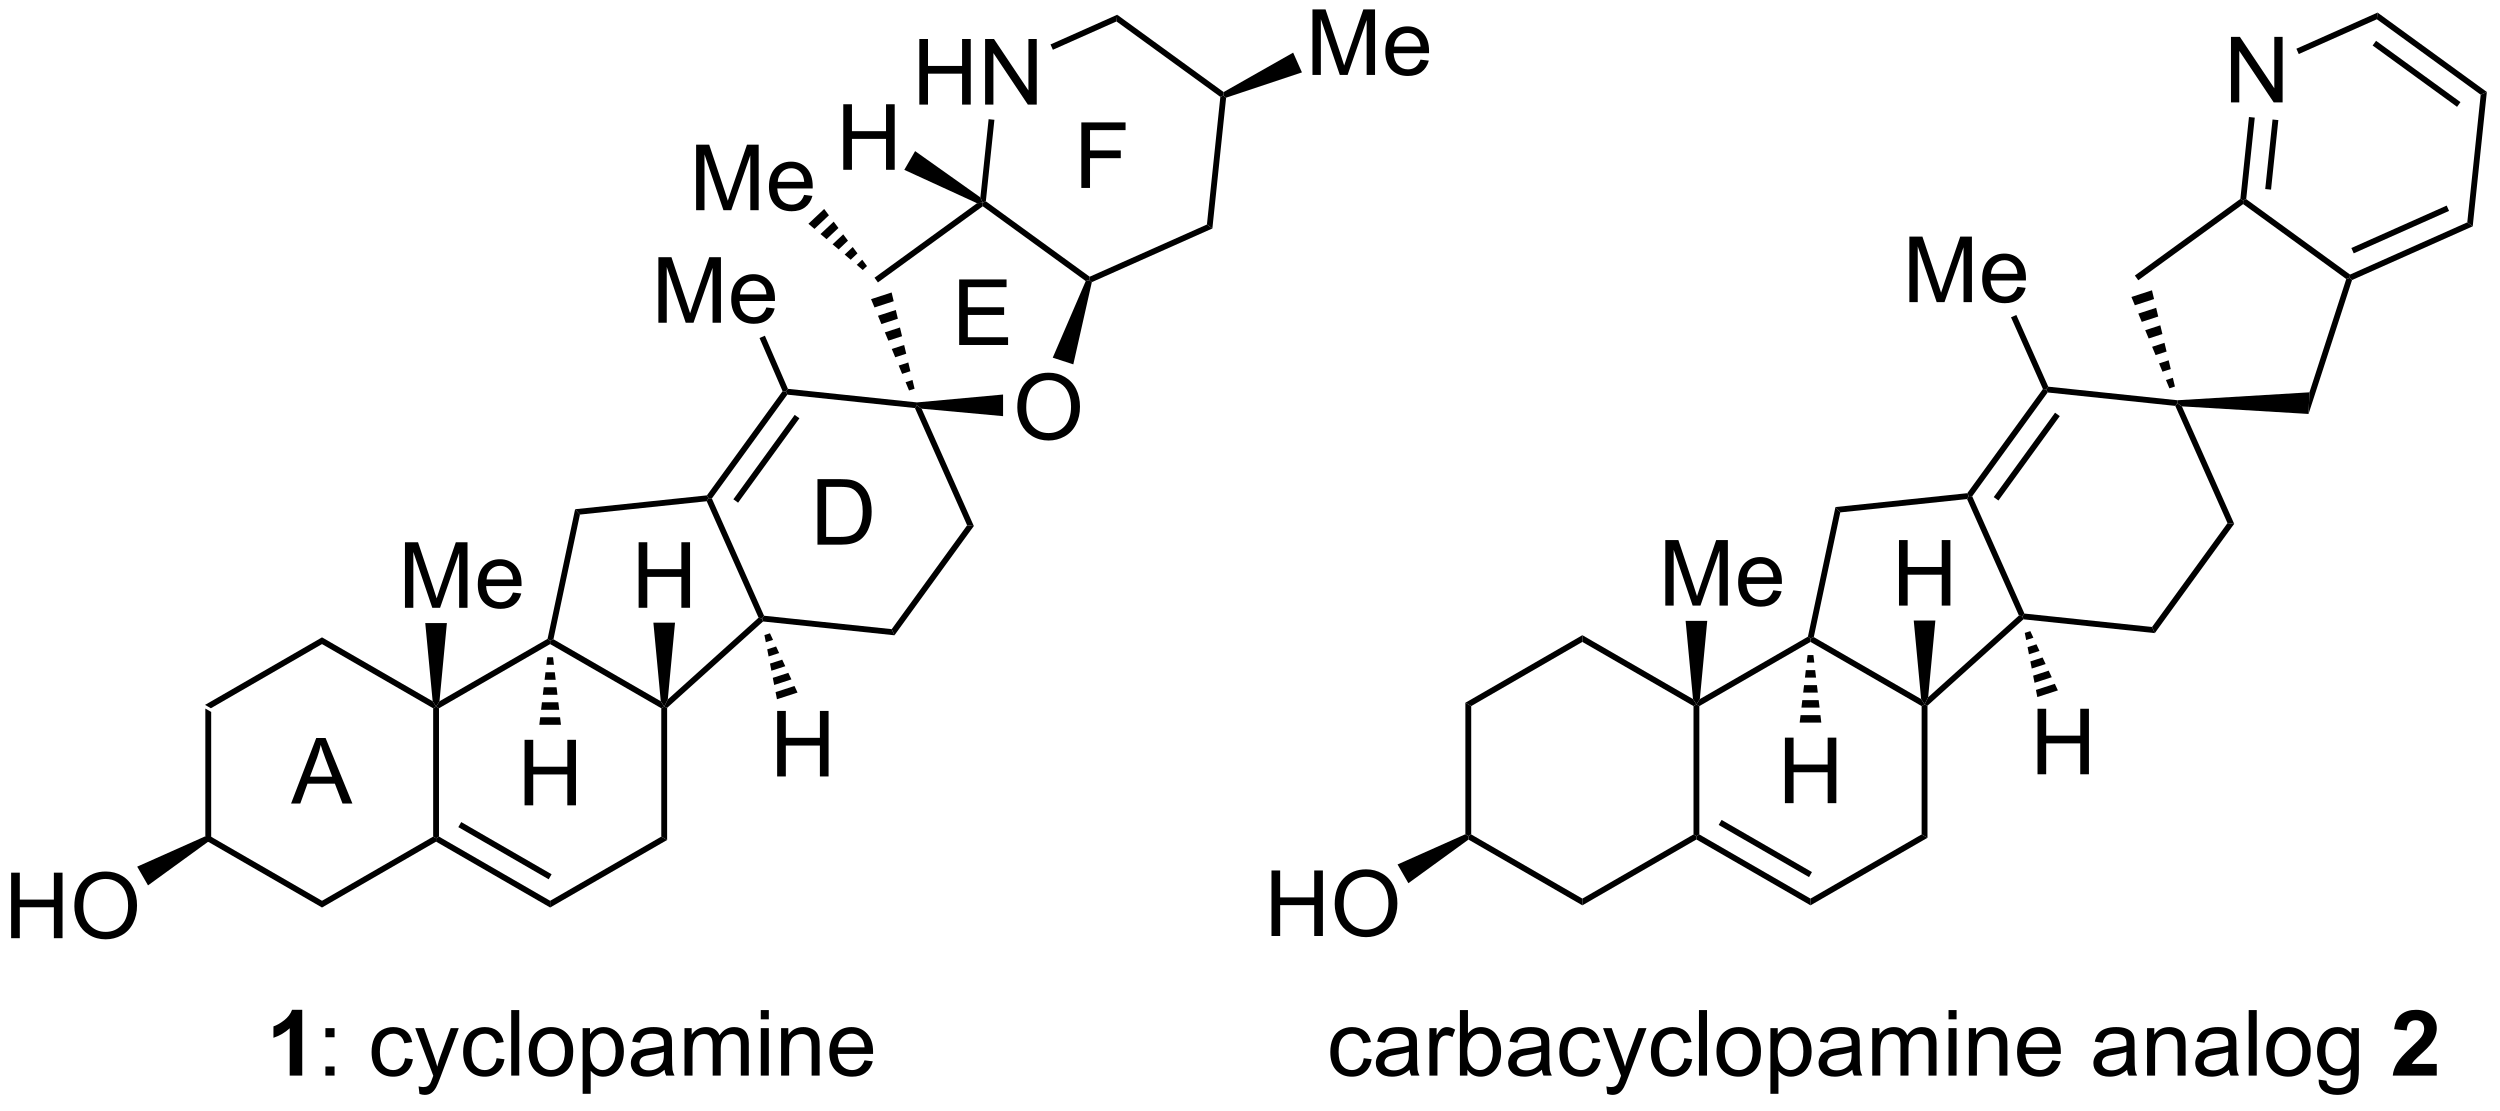 <?xml version="1.0" encoding="UTF-8"?>
<!DOCTYPE svg PUBLIC '-//W3C//DTD SVG 1.0//EN'
          'http://www.w3.org/TR/2001/REC-SVG-20010904/DTD/svg10.dtd'>
<svg stroke-dasharray="none" shape-rendering="auto" xmlns="http://www.w3.org/2000/svg" font-family="'Dialog'" text-rendering="auto" width="90" fill-opacity="1" color-interpolation="auto" color-rendering="auto" preserveAspectRatio="xMidYMid meet" font-size="12px" viewBox="0 0 90 40" fill="black" xmlns:xlink="http://www.w3.org/1999/xlink" stroke="black" image-rendering="auto" stroke-miterlimit="10" stroke-linecap="square" stroke-linejoin="miter" font-style="normal" stroke-width="1" height="40" stroke-dashoffset="0" font-weight="normal" stroke-opacity="1"
><!--Generated by the Batik Graphics2D SVG Generator--><defs id="genericDefs"
  /><g
  ><defs id="defs1"
    ><clipPath clipPathUnits="userSpaceOnUse" id="clipPath1"
      ><path d="M1.981 1.291 L226.493 1.291 L226.493 100.856 L1.981 100.856 L1.981 1.291 Z"
      /></clipPath
      ><clipPath clipPathUnits="userSpaceOnUse" id="clipPath2"
      ><path d="M0.435 186.68 L0.435 283.476 L218.704 283.476 L218.704 186.68 Z"
      /></clipPath
    ></defs
    ><g transform="scale(0.401,0.401) translate(-1.981,-1.291) matrix(1.029,0,0,1.029,1.534,-190.728)"
    ><path d="M18.349 248.425 L18.859 248.72 L18.859 259.934 L18.604 260.081 L18.349 259.917 Z" stroke="none" clip-path="url(#clipPath2)"
    /></g
    ><g transform="matrix(0.412,0,0,0.412,-0.179,-76.975)"
    ><path d="M18.619 260.384 L18.604 260.081 L18.859 259.934 L28.571 265.541 L28.571 266.13 Z" stroke="none" clip-path="url(#clipPath2)"
    /></g
    ><g transform="matrix(0.412,0,0,0.412,-0.179,-76.975)"
    ><path d="M28.571 266.13 L28.571 265.541 L38.283 259.934 L38.538 260.081 L38.538 260.376 Z" stroke="none" clip-path="url(#clipPath2)"
    /></g
    ><g transform="matrix(0.412,0,0,0.412,-0.179,-76.975)"
    ><path d="M38.793 259.934 L38.538 260.081 L38.283 259.934 L38.283 248.72 L38.538 248.573 L38.793 248.72 Z" stroke="none" clip-path="url(#clipPath2)"
    /></g
    ><g transform="matrix(0.412,0,0,0.412,-0.179,-76.975)"
    ><path d="M38.239 248.105 L38.538 248.573 L38.283 248.72 L28.571 243.113 L28.571 242.524 Z" stroke="none" clip-path="url(#clipPath2)"
    /></g
    ><g transform="matrix(0.412,0,0,0.412,-0.179,-76.975)"
    ><path d="M28.571 242.524 L28.571 243.113 L18.859 248.72 L18.349 248.425 Z" stroke="none" clip-path="url(#clipPath2)"
    /></g
    ><g transform="matrix(0.412,0,0,0.412,-0.179,-76.975)"
    ><path d="M38.538 260.376 L38.538 260.081 L38.793 259.934 L48.505 265.541 L48.505 266.13 ZM40.482 259.106 L48.377 263.665 L48.632 263.223 L40.737 258.664 Z" stroke="none" clip-path="url(#clipPath2)"
    /></g
    ><g transform="matrix(0.412,0,0,0.412,-0.179,-76.975)"
    ><path d="M48.505 266.13 L48.505 265.541 L58.216 259.934 L58.727 260.229 Z" stroke="none" clip-path="url(#clipPath2)"
    /></g
    ><g transform="matrix(0.412,0,0,0.412,-0.179,-76.975)"
    ><path d="M58.727 260.229 L58.216 259.934 L58.216 248.72 L58.471 248.573 L58.727 248.686 Z" stroke="none" clip-path="url(#clipPath2)"
    /></g
    ><g transform="matrix(0.412,0,0,0.412,-0.179,-76.975)"
    ><path d="M58.172 248.106 L58.471 248.573 L58.216 248.72 L48.505 243.113 L48.505 242.818 L48.793 242.69 Z" stroke="none" clip-path="url(#clipPath2)"
    /></g
    ><g transform="matrix(0.412,0,0,0.412,-0.179,-76.975)"
    ><path d="M48.279 242.654 L48.505 242.818 L48.505 243.113 L38.793 248.72 L38.538 248.573 L38.837 248.105 Z" stroke="none" clip-path="url(#clipPath2)"
    /></g
    ><g transform="matrix(0.412,0,0,0.412,-0.179,-76.975)"
    ><path d="M35.819 239.939 L35.819 234.213 L36.96 234.213 L38.316 238.267 Q38.504 238.832 38.59 239.114 Q38.686 238.801 38.895 238.197 L40.264 234.213 L41.285 234.213 L41.285 239.939 L40.553 239.939 L40.553 235.145 L38.889 239.939 L38.207 239.939 L36.551 235.064 L36.551 239.939 L35.819 239.939 ZM45.257 238.603 L45.983 238.692 Q45.811 239.33 45.345 239.681 Q44.882 240.033 44.16 240.033 Q43.249 240.033 42.715 239.473 Q42.184 238.911 42.184 237.9 Q42.184 236.853 42.723 236.275 Q43.262 235.697 44.121 235.697 Q44.952 235.697 45.478 236.265 Q46.007 236.83 46.007 237.856 Q46.007 237.918 46.004 238.043 L42.91 238.043 Q42.949 238.728 43.296 239.093 Q43.645 239.455 44.163 239.455 Q44.551 239.455 44.824 239.252 Q45.098 239.048 45.257 238.603 ZM42.949 237.465 L45.264 237.465 Q45.218 236.942 44.999 236.681 Q44.663 236.275 44.129 236.275 Q43.645 236.275 43.314 236.601 Q42.983 236.923 42.949 237.465 Z" stroke="none" clip-path="url(#clipPath2)"
    /></g
    ><g transform="matrix(0.412,0,0,0.412,-0.179,-76.975)"
    ><path d="M38.837 248.105 L38.538 248.573 L38.239 248.105 L37.593 241.274 L39.483 241.274 Z" stroke="none" clip-path="url(#clipPath2)"
    /></g
    ><g transform="matrix(0.412,0,0,0.412,-0.179,-76.975)"
    ><path d="M1.407 268.811 L1.407 263.084 L2.165 263.084 L2.165 265.436 L5.141 265.436 L5.141 263.084 L5.899 263.084 L5.899 268.811 L5.141 268.811 L5.141 266.11 L2.165 266.11 L2.165 268.811 L1.407 268.811 ZM6.932 266.022 Q6.932 264.594 7.697 263.79 Q8.463 262.983 9.674 262.983 Q10.466 262.983 11.101 263.363 Q11.739 263.74 12.072 264.418 Q12.408 265.094 12.408 265.954 Q12.408 266.826 12.057 267.514 Q11.705 268.201 11.059 268.555 Q10.416 268.91 9.669 268.91 Q8.861 268.91 8.223 268.519 Q7.588 268.126 7.26 267.451 Q6.932 266.774 6.932 266.022 ZM7.713 266.032 Q7.713 267.068 8.268 267.665 Q8.825 268.259 9.666 268.259 Q10.52 268.259 11.072 267.657 Q11.627 267.055 11.627 265.951 Q11.627 265.251 11.39 264.73 Q11.153 264.209 10.697 263.923 Q10.244 263.634 9.677 263.634 Q8.872 263.634 8.291 264.188 Q7.713 264.74 7.713 266.032 Z" stroke="none" clip-path="url(#clipPath2)"
    /></g
    ><g transform="matrix(0.412,0,0,0.412,-0.179,-76.975)"
    ><path d="M18.349 259.917 L18.604 260.081 L18.619 260.384 L13.368 264.196 L12.422 262.559 Z" stroke="none" clip-path="url(#clipPath2)"
    /></g
    ><g transform="matrix(0.412,0,0,0.412,-0.179,-76.975)"
    ><path d="M58.727 248.686 L58.471 248.573 L58.785 247.947 L66.716 240.806 L67.024 240.872 L67.11 241.137 Z" stroke="none" clip-path="url(#clipPath2)"
    /></g
    ><g transform="matrix(0.412,0,0,0.412,-0.179,-76.975)"
    ><path d="M67.197 240.634 L67.024 240.872 L66.716 240.806 L62.185 230.631 L62.343 230.358 L62.636 230.389 Z" stroke="none" clip-path="url(#clipPath2)"
    /></g
    ><g transform="matrix(0.412,0,0,0.412,-0.179,-76.975)"
    ><path d="M62.203 230.117 L62.343 230.358 L62.185 230.631 L51.108 231.796 L50.687 231.327 Z" stroke="none" clip-path="url(#clipPath2)"
    /></g
    ><g transform="matrix(0.412,0,0,0.412,-0.179,-76.975)"
    ><path d="M50.687 231.327 L51.108 231.796 L48.793 242.69 L48.505 242.818 L48.279 242.654 Z" stroke="none" clip-path="url(#clipPath2)"
    /></g
    ><g transform="matrix(0.412,0,0,0.412,-0.179,-76.975)"
    ><path d="M67.11 241.137 L67.024 240.872 L67.197 240.634 L78.35 241.806 L78.59 242.344 Z" stroke="none" clip-path="url(#clipPath2)"
    /></g
    ><g transform="matrix(0.412,0,0,0.412,-0.179,-76.975)"
    ><path d="M78.59 242.344 L78.35 241.806 L84.941 232.733 L85.527 232.795 Z" stroke="none" clip-path="url(#clipPath2)"
    /></g
    ><g transform="matrix(0.412,0,0,0.412,-0.179,-76.975)"
    ><path d="M85.527 232.795 L84.941 232.733 L80.38 222.489 L80.553 222.251 L80.963 222.543 Z" stroke="none" clip-path="url(#clipPath2)"
    /></g
    ><g transform="matrix(0.412,0,0,0.412,-0.179,-76.975)"
    ><path d="M80.56 221.995 L80.553 222.251 L80.38 222.489 L69.228 221.317 L69.108 221.048 L69.282 220.809 Z" stroke="none" clip-path="url(#clipPath2)"
    /></g
    ><g transform="matrix(0.412,0,0,0.412,-0.179,-76.975)"
    ><path d="M68.816 221.016 L69.108 221.048 L69.228 221.317 L62.636 230.389 L62.343 230.358 L62.203 230.117 ZM69.874 223.083 L64.516 230.458 L64.928 230.758 L70.287 223.383 Z" stroke="none" clip-path="url(#clipPath2)"
    /></g
    ><g transform="matrix(0.412,0,0,0.412,-0.179,-76.975)"
    ><path d="M89.325 222.436 Q89.325 221.01 90.091 220.205 Q90.856 219.398 92.067 219.398 Q92.859 219.398 93.494 219.778 Q94.132 220.155 94.466 220.832 Q94.802 221.51 94.802 222.369 Q94.802 223.241 94.45 223.929 Q94.099 224.616 93.453 224.97 Q92.809 225.325 92.062 225.325 Q91.255 225.325 90.617 224.934 Q89.981 224.541 89.653 223.866 Q89.325 223.189 89.325 222.436 ZM90.106 222.447 Q90.106 223.483 90.661 224.08 Q91.218 224.673 92.059 224.673 Q92.914 224.673 93.466 224.072 Q94.02 223.47 94.02 222.366 Q94.02 221.666 93.783 221.145 Q93.546 220.624 93.091 220.338 Q92.638 220.048 92.07 220.048 Q91.265 220.048 90.684 220.603 Q90.106 221.155 90.106 222.447 Z" stroke="none" clip-path="url(#clipPath2)"
    /></g
    ><g transform="matrix(0.412,0,0,0.412,-0.179,-76.975)"
    ><path d="M80.963 222.543 L80.553 222.251 L80.56 221.995 L88.081 221.305 L88.081 223.196 Z" stroke="none" clip-path="url(#clipPath2)"
    /></g
    ><g transform="matrix(0.412,0,0,0.412,-0.179,-76.975)"
    ><path d="M95.649 211.012 L95.618 211.305 L95.304 211.392 L86.308 204.856 L86.308 204.541 L86.577 204.421 Z" stroke="none" clip-path="url(#clipPath2)"
    /></g
    ><g transform="matrix(0.412,0,0,0.412,-0.179,-76.975)"
    ><path d="M85.806 204.59 L86.308 204.541 L86.308 204.856 L77.147 211.512 L76.847 211.099 Z" stroke="none" clip-path="url(#clipPath2)"
    /></g
    ><g transform="matrix(0.412,0,0,0.412,-0.179,-76.975)"
    ><path d="M78.343 212.388 L78.525 213.152 L76.846 213.698 L76.545 212.972 ZM78.708 213.917 L78.89 214.681 L77.45 215.149 L77.148 214.424 ZM79.072 215.446 L79.255 216.21 L78.053 216.601 L77.752 215.875 ZM79.437 216.975 L79.62 217.739 L78.657 218.052 L78.355 217.326 ZM79.802 218.504 L79.984 219.268 L79.26 219.503 L78.959 218.778 ZM80.167 220.032 L80.349 220.797 L79.864 220.954 L79.562 220.229 Z" stroke="none" clip-path="url(#clipPath2)"
    /></g
    ><g transform="matrix(0.412,0,0,0.412,-0.179,-76.975)"
    ><path d="M57.963 215.032 L57.963 209.305 L59.104 209.305 L60.46 213.36 Q60.648 213.925 60.734 214.206 Q60.83 213.894 61.039 213.29 L62.408 209.305 L63.429 209.305 L63.429 215.032 L62.697 215.032 L62.697 210.238 L61.033 215.032 L60.351 215.032 L58.695 210.157 L58.695 215.032 L57.963 215.032 ZM67.401 213.696 L68.127 213.784 Q67.955 214.422 67.489 214.774 Q67.026 215.125 66.304 215.125 Q65.393 215.125 64.859 214.566 Q64.328 214.003 64.328 212.993 Q64.328 211.946 64.867 211.368 Q65.406 210.79 66.265 210.79 Q67.096 210.79 67.622 211.357 Q68.151 211.922 68.151 212.948 Q68.151 213.011 68.148 213.136 L65.054 213.136 Q65.093 213.821 65.44 214.185 Q65.789 214.547 66.307 214.547 Q66.695 214.547 66.968 214.344 Q67.242 214.141 67.401 213.696 ZM65.093 212.558 L67.408 212.558 Q67.362 212.034 67.143 211.774 Q66.807 211.368 66.273 211.368 Q65.789 211.368 65.458 211.693 Q65.127 212.016 65.093 212.558 Z" stroke="none" clip-path="url(#clipPath2)"
    /></g
    ><g transform="matrix(0.412,0,0,0.412,-0.179,-76.975)"
    ><path d="M69.282 220.809 L69.108 221.048 L68.816 221.016 L66.801 216.37 L67.269 216.167 Z" stroke="none" clip-path="url(#clipPath2)"
    /></g
    ><g transform="matrix(0.412,0,0,0.412,-0.179,-76.975)"
    ><path d="M61.26 205.198 L61.26 199.472 L62.401 199.472 L63.758 203.526 Q63.945 204.091 64.031 204.373 Q64.128 204.06 64.336 203.456 L65.706 199.472 L66.727 199.472 L66.727 205.198 L65.995 205.198 L65.995 200.404 L64.331 205.198 L63.648 205.198 L61.992 200.323 L61.992 205.198 L61.26 205.198 ZM70.698 203.862 L71.424 203.951 Q71.253 204.589 70.787 204.94 Q70.323 205.292 69.602 205.292 Q68.69 205.292 68.156 204.732 Q67.625 204.17 67.625 203.159 Q67.625 202.112 68.164 201.534 Q68.703 200.956 69.562 200.956 Q70.393 200.956 70.919 201.524 Q71.448 202.089 71.448 203.115 Q71.448 203.177 71.445 203.302 L68.352 203.302 Q68.391 203.987 68.737 204.352 Q69.086 204.714 69.604 204.714 Q69.992 204.714 70.266 204.511 Q70.539 204.308 70.698 203.862 ZM68.391 202.724 L70.706 202.724 Q70.659 202.201 70.44 201.94 Q70.104 201.534 69.57 201.534 Q69.086 201.534 68.755 201.86 Q68.424 202.183 68.391 202.724 Z" stroke="none" clip-path="url(#clipPath2)"
    /></g
    ><g transform="matrix(0.412,0,0,0.412,-0.179,-76.975)"
    ><path d="M75.821 210.427 L75.293 209.978 L75.777 209.523 L76.192 210.077 ZM74.766 209.529 L74.238 209.08 L74.945 208.415 L75.361 208.969 ZM73.711 208.631 L73.183 208.182 L74.114 207.307 L74.529 207.861 ZM72.656 207.733 L72.128 207.284 L73.282 206.199 L73.698 206.753 ZM71.601 206.835 L71.073 206.386 L72.45 205.091 L72.866 205.645 Z" stroke="none" clip-path="url(#clipPath2)"
    /></g
    ><g transform="matrix(0.412,0,0,0.412,-0.179,-76.975)"
    ><path d="M46.27 257.202 L46.27 251.476 L47.028 251.476 L47.028 253.827 L50.005 253.827 L50.005 251.476 L50.763 251.476 L50.763 257.202 L50.005 257.202 L50.005 254.502 L47.028 254.502 L47.028 257.202 L46.27 257.202 Z" stroke="none" clip-path="url(#clipPath2)"
    /></g
    ><g transform="matrix(0.412,0,0,0.412,-0.179,-76.975)"
    ><path d="M48.76 244.264 L48.837 244.92 L48.173 244.92 L48.25 244.264 ZM48.913 245.575 L48.99 246.231 L48.02 246.231 L48.096 245.575 ZM49.067 246.886 L49.143 247.542 L47.866 247.542 L47.943 246.886 ZM49.22 248.197 L49.297 248.853 L47.713 248.853 L47.789 248.197 ZM49.373 249.508 L49.45 250.164 L47.559 250.164 L47.636 249.508 Z" stroke="none" clip-path="url(#clipPath2)"
    /></g
    ><g transform="matrix(0.412,0,0,0.412,-0.179,-76.975)"
    ><path d="M56.237 239.939 L56.237 234.213 L56.995 234.213 L56.995 236.564 L59.971 236.564 L59.971 234.213 L60.729 234.213 L60.729 239.939 L59.971 239.939 L59.971 237.239 L56.995 237.239 L56.995 239.939 L56.237 239.939 Z" stroke="none" clip-path="url(#clipPath2)"
    /></g
    ><g transform="matrix(0.412,0,0,0.412,-0.179,-76.975)"
    ><path d="M58.785 247.947 L58.471 248.573 L58.172 248.106 L57.526 241.243 L59.417 241.243 Z" stroke="none" clip-path="url(#clipPath2)"
    /></g
    ><g transform="matrix(0.412,0,0,0.412,-0.179,-76.975)"
    ><path d="M26.844 280.819 L25.748 280.819 L25.748 276.681 Q25.146 277.243 24.328 277.514 L24.328 276.517 Q24.758 276.376 25.261 275.986 Q25.766 275.592 25.953 275.069 L26.844 275.069 L26.844 280.819 Z" stroke="none" clip-path="url(#clipPath2)"
    /></g
    ><g transform="matrix(0.412,0,0,0.412,-0.179,-76.975)"
    ><path d="M28.869 277.47 L28.869 276.671 L29.668 276.671 L29.668 277.47 L28.869 277.47 ZM28.869 280.819 L28.869 280.017 L29.668 280.017 L29.668 280.819 L28.869 280.819 ZM35.824 279.298 L36.517 279.389 Q36.403 280.103 35.936 280.509 Q35.47 280.913 34.791 280.913 Q33.939 280.913 33.421 280.356 Q32.903 279.798 32.903 278.759 Q32.903 278.087 33.124 277.585 Q33.348 277.079 33.804 276.829 Q34.259 276.577 34.793 276.577 Q35.47 276.577 35.9 276.918 Q36.33 277.259 36.449 277.889 L35.767 277.993 Q35.668 277.577 35.421 277.366 Q35.173 277.155 34.822 277.155 Q34.291 277.155 33.957 277.535 Q33.627 277.915 33.627 278.741 Q33.627 279.577 33.947 279.957 Q34.267 280.335 34.783 280.335 Q35.197 280.335 35.473 280.082 Q35.752 279.827 35.824 279.298 ZM37.087 282.418 L37.009 281.757 Q37.238 281.819 37.41 281.819 Q37.645 281.819 37.785 281.741 Q37.926 281.663 38.017 281.522 Q38.082 281.418 38.231 280.999 Q38.252 280.941 38.293 280.827 L36.72 276.671 L37.478 276.671 L38.34 279.072 Q38.509 279.53 38.642 280.033 Q38.762 279.548 38.931 279.087 L39.817 276.671 L40.52 276.671 L38.942 280.889 Q38.689 281.574 38.548 281.832 Q38.361 282.178 38.119 282.34 Q37.877 282.504 37.541 282.504 Q37.337 282.504 37.087 282.418 ZM43.824 279.298 L44.517 279.389 Q44.403 280.103 43.936 280.509 Q43.47 280.913 42.791 280.913 Q41.939 280.913 41.421 280.356 Q40.903 279.798 40.903 278.759 Q40.903 278.087 41.124 277.585 Q41.348 277.079 41.804 276.829 Q42.259 276.577 42.793 276.577 Q43.47 276.577 43.9 276.918 Q44.33 277.259 44.449 277.889 L43.767 277.993 Q43.668 277.577 43.421 277.366 Q43.173 277.155 42.822 277.155 Q42.291 277.155 41.957 277.535 Q41.627 277.915 41.627 278.741 Q41.627 279.577 41.947 279.957 Q42.267 280.335 42.783 280.335 Q43.197 280.335 43.473 280.082 Q43.752 279.827 43.824 279.298 ZM45.103 280.819 L45.103 275.092 L45.806 275.092 L45.806 280.819 L45.103 280.819 ZM46.633 278.743 Q46.633 277.592 47.274 277.038 Q47.81 276.577 48.578 276.577 Q49.435 276.577 49.977 277.137 Q50.521 277.697 50.521 278.686 Q50.521 279.486 50.279 279.947 Q50.039 280.405 49.581 280.66 Q49.123 280.913 48.578 280.913 Q47.709 280.913 47.169 280.356 Q46.633 279.796 46.633 278.743 ZM47.357 278.743 Q47.357 279.54 47.703 279.939 Q48.052 280.335 48.578 280.335 Q49.102 280.335 49.448 279.936 Q49.797 279.538 49.797 278.72 Q49.797 277.952 49.448 277.556 Q49.099 277.158 48.578 277.158 Q48.052 277.158 47.703 277.553 Q47.357 277.947 47.357 278.743 ZM51.345 282.41 L51.345 276.671 L51.986 276.671 L51.986 277.21 Q52.212 276.892 52.496 276.736 Q52.783 276.577 53.189 276.577 Q53.72 276.577 54.127 276.85 Q54.533 277.124 54.738 277.621 Q54.947 278.118 54.947 278.712 Q54.947 279.35 54.718 279.861 Q54.488 280.368 54.054 280.642 Q53.619 280.913 53.137 280.913 Q52.785 280.913 52.507 280.764 Q52.228 280.616 52.048 280.389 L52.048 282.41 L51.345 282.41 ZM51.981 278.767 Q51.981 279.569 52.304 279.952 Q52.629 280.335 53.09 280.335 Q53.559 280.335 53.892 279.939 Q54.228 279.54 54.228 278.71 Q54.228 277.915 53.9 277.522 Q53.574 277.126 53.121 277.126 Q52.673 277.126 52.327 277.548 Q51.981 277.967 51.981 278.767 ZM58.5 280.306 Q58.109 280.639 57.748 280.777 Q57.388 280.913 56.974 280.913 Q56.289 280.913 55.922 280.579 Q55.555 280.243 55.555 279.725 Q55.555 279.421 55.693 279.168 Q55.834 278.915 56.057 278.764 Q56.281 278.611 56.563 278.533 Q56.771 278.478 57.188 278.428 Q58.039 278.327 58.443 278.186 Q58.446 278.04 58.446 278.001 Q58.446 277.572 58.248 277.397 Q57.977 277.158 57.446 277.158 Q56.951 277.158 56.714 277.332 Q56.477 277.507 56.365 277.947 L55.677 277.853 Q55.771 277.413 55.984 277.142 Q56.201 276.868 56.607 276.723 Q57.013 276.577 57.547 276.577 Q58.078 276.577 58.409 276.702 Q58.742 276.827 58.899 277.017 Q59.055 277.204 59.117 277.493 Q59.154 277.673 59.154 278.142 L59.154 279.079 Q59.154 280.061 59.198 280.322 Q59.242 280.579 59.375 280.819 L58.641 280.819 Q58.531 280.6 58.5 280.306 ZM58.443 278.736 Q58.06 278.892 57.294 279.001 Q56.859 279.064 56.68 279.142 Q56.5 279.22 56.401 279.371 Q56.305 279.522 56.305 279.704 Q56.305 279.986 56.518 280.173 Q56.732 280.361 57.141 280.361 Q57.547 280.361 57.862 280.184 Q58.18 280.007 58.328 279.697 Q58.443 279.46 58.443 278.993 L58.443 278.736 ZM60.244 280.819 L60.244 276.671 L60.871 276.671 L60.871 277.251 Q61.067 276.947 61.389 276.762 Q61.715 276.577 62.129 276.577 Q62.59 276.577 62.884 276.769 Q63.181 276.96 63.301 277.303 Q63.793 276.577 64.582 276.577 Q65.199 276.577 65.53 276.918 Q65.863 277.259 65.863 277.97 L65.863 280.819 L65.165 280.819 L65.165 278.204 Q65.165 277.783 65.095 277.598 Q65.028 277.413 64.848 277.301 Q64.668 277.186 64.426 277.186 Q63.988 277.186 63.699 277.478 Q63.41 277.767 63.41 278.408 L63.41 280.819 L62.707 280.819 L62.707 278.124 Q62.707 277.655 62.535 277.421 Q62.363 277.186 61.973 277.186 Q61.676 277.186 61.423 277.342 Q61.173 277.499 61.059 277.801 Q60.947 278.1 60.947 278.665 L60.947 280.819 L60.244 280.819 ZM66.91 275.9 L66.91 275.092 L67.613 275.092 L67.613 275.9 L66.91 275.9 ZM66.91 280.819 L66.91 276.671 L67.613 276.671 L67.613 280.819 L66.91 280.819 ZM68.685 280.819 L68.685 276.671 L69.318 276.671 L69.318 277.259 Q69.774 276.577 70.638 276.577 Q71.013 276.577 71.326 276.712 Q71.641 276.845 71.797 277.064 Q71.953 277.283 72.016 277.585 Q72.055 277.78 72.055 278.267 L72.055 280.819 L71.352 280.819 L71.352 278.296 Q71.352 277.866 71.268 277.652 Q71.188 277.439 70.979 277.314 Q70.771 277.186 70.49 277.186 Q70.039 277.186 69.714 277.473 Q69.388 277.757 69.388 278.553 L69.388 280.819 L68.685 280.819 ZM75.973 279.483 L76.699 279.572 Q76.528 280.21 76.061 280.561 Q75.598 280.913 74.876 280.913 Q73.965 280.913 73.431 280.353 Q72.9 279.79 72.9 278.78 Q72.9 277.733 73.439 277.155 Q73.978 276.577 74.837 276.577 Q75.668 276.577 76.194 277.144 Q76.723 277.71 76.723 278.736 Q76.723 278.798 76.72 278.923 L73.626 278.923 Q73.665 279.608 74.012 279.973 Q74.361 280.335 74.879 280.335 Q75.267 280.335 75.54 280.132 Q75.814 279.928 75.973 279.483 ZM73.665 278.345 L75.981 278.345 Q75.934 277.822 75.715 277.561 Q75.379 277.155 74.845 277.155 Q74.361 277.155 74.03 277.481 Q73.699 277.803 73.665 278.345 Z" stroke="none" clip-path="url(#clipPath2)"
    /></g
    ><g transform="matrix(0.412,0,0,0.412,-0.179,-76.975)"
    ><path d="M25.866 257.046 L28.067 251.319 L28.884 251.319 L31.228 257.046 L30.363 257.046 L29.697 255.311 L27.301 255.311 L26.673 257.046 L25.866 257.046 ZM27.52 254.694 L29.462 254.694 L28.863 253.108 Q28.59 252.384 28.457 251.921 Q28.348 252.47 28.15 253.014 L27.52 254.694 Z" stroke="none" clip-path="url(#clipPath2)"
    /></g
    ><g transform="matrix(0.412,0,0,0.412,-0.179,-76.975)"
    ><path d="M71.863 234.425 L71.863 228.698 L73.837 228.698 Q74.504 228.698 74.856 228.779 Q75.348 228.893 75.697 229.19 Q76.15 229.573 76.374 230.169 Q76.598 230.763 76.598 231.529 Q76.598 232.182 76.444 232.688 Q76.293 233.19 76.053 233.521 Q75.817 233.849 75.533 234.039 Q75.251 234.229 74.85 234.328 Q74.449 234.425 73.931 234.425 L71.863 234.425 ZM72.621 233.748 L73.845 233.748 Q74.41 233.748 74.733 233.643 Q75.056 233.537 75.246 233.346 Q75.517 233.076 75.665 232.623 Q75.817 232.167 75.817 231.518 Q75.817 230.62 75.522 230.138 Q75.228 229.654 74.806 229.49 Q74.501 229.373 73.824 229.373 L72.621 229.373 L72.621 233.748 Z" stroke="none" clip-path="url(#clipPath2)"
    /></g
    ><g transform="matrix(0.412,0,0,0.412,-0.179,-76.975)"
    ><path d="M84.246 216.977 L84.246 211.25 L88.386 211.25 L88.386 211.925 L85.003 211.925 L85.003 213.68 L88.173 213.68 L88.173 214.352 L85.003 214.352 L85.003 216.3 L88.519 216.3 L88.519 216.977 L84.246 216.977 Z" stroke="none" clip-path="url(#clipPath2)"
    /></g
    ><g transform="matrix(0.412,0,0,0.412,-0.179,-76.975)"
    ><path d="M94.92 203.255 L94.92 197.529 L98.785 197.529 L98.785 198.203 L95.678 198.203 L95.678 199.977 L98.366 199.977 L98.366 200.654 L95.678 200.654 L95.678 203.255 L94.92 203.255 Z" stroke="none" clip-path="url(#clipPath2)"
    /></g
    ><g transform="matrix(0.412,0,0,0.412,-0.179,-76.975)"
    ><path d="M80.764 195.97 L80.764 190.243 L81.522 190.243 L81.522 192.595 L84.499 192.595 L84.499 190.243 L85.257 190.243 L85.257 195.97 L84.499 195.97 L84.499 193.269 L81.522 193.269 L81.522 195.97 L80.764 195.97 ZM86.511 195.97 L86.511 190.243 L87.289 190.243 L90.297 194.738 L90.297 190.243 L91.024 190.243 L91.024 195.97 L90.245 195.97 L87.237 191.47 L87.237 195.97 L86.511 195.97 Z" stroke="none" clip-path="url(#clipPath2)"
    /></g
    ><g transform="matrix(0.412,0,0,0.412,-0.179,-76.975)"
    ><path d="M95.838 211.487 L95.618 211.305 L95.649 211.012 L105.894 206.451 L106.37 206.797 Z" stroke="none" clip-path="url(#clipPath2)"
    /></g
    ><g transform="matrix(0.412,0,0,0.412,-0.179,-76.975)"
    ><path d="M106.37 206.797 L105.894 206.451 L107.066 195.298 L107.335 195.179 L107.572 195.367 Z" stroke="none" clip-path="url(#clipPath2)"
    /></g
    ><g transform="matrix(0.412,0,0,0.412,-0.179,-76.975)"
    ><path d="M107.353 194.876 L107.335 195.179 L107.066 195.298 L97.993 188.707 L98.055 188.121 Z" stroke="none" clip-path="url(#clipPath2)"
    /></g
    ><g transform="matrix(0.412,0,0,0.412,-0.179,-76.975)"
    ><path d="M98.055 188.121 L97.993 188.707 L92.434 191.182 L92.226 190.716 Z" stroke="none" clip-path="url(#clipPath2)"
    /></g
    ><g transform="matrix(0.412,0,0,0.412,-0.179,-76.975)"
    ><path d="M86.818 197.247 L87.325 197.3 L86.577 204.421 L86.308 204.541 L86.099 204.081 Z" stroke="none" clip-path="url(#clipPath2)"
    /></g
    ><g transform="matrix(0.412,0,0,0.412,-0.179,-76.975)"
    ><path d="M95.304 211.392 L95.618 211.305 L95.838 211.487 L94.219 218.67 L92.421 218.086 Z" stroke="none" clip-path="url(#clipPath2)"
    /></g
    ><g transform="matrix(0.412,0,0,0.412,-0.179,-76.975)"
    ><path d="M74.119 201.669 L74.119 195.942 L74.877 195.942 L74.877 198.294 L77.854 198.294 L77.854 195.942 L78.612 195.942 L78.612 201.669 L77.854 201.669 L77.854 198.968 L74.877 198.968 L74.877 201.669 L74.119 201.669 Z" stroke="none" clip-path="url(#clipPath2)"
    /></g
    ><g transform="matrix(0.412,0,0,0.412,-0.179,-76.975)"
    ><path d="M86.099 204.081 L86.308 204.541 L85.806 204.59 L79.451 201.673 L80.396 200.036 Z" stroke="none" clip-path="url(#clipPath2)"
    /></g
    ><g transform="matrix(0.412,0,0,0.412,-0.179,-76.975)"
    ><path d="M115.116 193.379 L115.116 187.652 L116.257 187.652 L117.614 191.707 Q117.801 192.272 117.887 192.553 Q117.984 192.241 118.192 191.636 L119.562 187.652 L120.583 187.652 L120.583 193.379 L119.851 193.379 L119.851 188.584 L118.187 193.379 L117.504 193.379 L115.848 188.504 L115.848 193.379 L115.116 193.379 ZM124.554 192.043 L125.281 192.131 Q125.109 192.769 124.642 193.121 Q124.179 193.472 123.458 193.472 Q122.546 193.472 122.012 192.912 Q121.481 192.35 121.481 191.339 Q121.481 190.293 122.02 189.714 Q122.559 189.136 123.418 189.136 Q124.249 189.136 124.775 189.704 Q125.304 190.269 125.304 191.295 Q125.304 191.358 125.301 191.483 L122.208 191.483 Q122.247 192.168 122.593 192.532 Q122.942 192.894 123.46 192.894 Q123.848 192.894 124.122 192.691 Q124.395 192.488 124.554 192.043 ZM122.247 190.905 L124.562 190.905 Q124.515 190.381 124.296 190.121 Q123.96 189.714 123.426 189.714 Q122.942 189.714 122.611 190.04 Q122.281 190.363 122.247 190.905 Z" stroke="none" clip-path="url(#clipPath2)"
    /></g
    ><g transform="matrix(0.412,0,0,0.412,-0.179,-76.975)"
    ><path d="M107.572 195.367 L107.335 195.179 L107.353 194.876 L113.428 191.431 L114.197 193.158 Z" stroke="none" clip-path="url(#clipPath2)"
    /></g
    ><g transform="matrix(0.412,0,0,0.412,-0.179,-76.975)"
    ><path d="M119.597 279.298 L120.29 279.389 Q120.175 280.103 119.709 280.509 Q119.243 280.913 118.563 280.913 Q117.712 280.913 117.194 280.356 Q116.675 279.798 116.675 278.759 Q116.675 278.087 116.897 277.585 Q117.121 277.079 117.576 276.829 Q118.032 276.577 118.566 276.577 Q119.243 276.577 119.673 276.918 Q120.102 277.259 120.222 277.889 L119.54 277.993 Q119.441 277.577 119.194 277.366 Q118.946 277.155 118.595 277.155 Q118.063 277.155 117.73 277.535 Q117.399 277.915 117.399 278.741 Q117.399 279.577 117.72 279.957 Q118.04 280.335 118.555 280.335 Q118.97 280.335 119.246 280.082 Q119.524 279.827 119.597 279.298 ZM123.597 280.306 Q123.207 280.639 122.845 280.777 Q122.485 280.913 122.071 280.913 Q121.386 280.913 121.019 280.579 Q120.652 280.243 120.652 279.725 Q120.652 279.421 120.79 279.168 Q120.93 278.915 121.154 278.764 Q121.378 278.611 121.66 278.533 Q121.868 278.478 122.285 278.428 Q123.136 278.327 123.54 278.186 Q123.543 278.04 123.543 278.001 Q123.543 277.572 123.345 277.397 Q123.074 277.158 122.543 277.158 Q122.048 277.158 121.811 277.332 Q121.574 277.507 121.462 277.947 L120.774 277.853 Q120.868 277.413 121.082 277.142 Q121.298 276.868 121.704 276.723 Q122.11 276.577 122.644 276.577 Q123.175 276.577 123.506 276.702 Q123.839 276.827 123.996 277.017 Q124.152 277.204 124.214 277.493 Q124.251 277.673 124.251 278.142 L124.251 279.079 Q124.251 280.061 124.295 280.322 Q124.339 280.579 124.472 280.819 L123.738 280.819 Q123.628 280.6 123.597 280.306 ZM123.54 278.736 Q123.157 278.892 122.391 279.001 Q121.957 279.064 121.777 279.142 Q121.597 279.22 121.498 279.371 Q121.402 279.522 121.402 279.704 Q121.402 279.986 121.615 280.173 Q121.829 280.361 122.238 280.361 Q122.644 280.361 122.959 280.184 Q123.277 280.007 123.425 279.697 Q123.54 279.46 123.54 278.993 L123.54 278.736 ZM125.333 280.819 L125.333 276.671 L125.966 276.671 L125.966 277.298 Q126.208 276.858 126.411 276.717 Q126.617 276.577 126.864 276.577 Q127.218 276.577 127.585 276.803 L127.343 277.454 Q127.085 277.303 126.828 277.303 Q126.599 277.303 126.414 277.441 Q126.231 277.579 126.153 277.827 Q126.036 278.202 126.036 278.647 L126.036 280.819 L125.333 280.819 ZM128.653 280.819 L127.999 280.819 L127.999 275.092 L128.703 275.092 L128.703 277.134 Q129.148 276.577 129.841 276.577 Q130.224 276.577 130.565 276.731 Q130.906 276.884 131.127 277.165 Q131.349 277.444 131.474 277.84 Q131.599 278.233 131.599 278.681 Q131.599 279.749 131.07 280.332 Q130.544 280.913 129.804 280.913 Q129.07 280.913 128.653 280.298 L128.653 280.819 ZM128.645 278.712 Q128.645 279.46 128.849 279.79 Q129.179 280.335 129.747 280.335 Q130.208 280.335 130.544 279.934 Q130.88 279.533 130.88 278.741 Q130.88 277.928 130.557 277.543 Q130.234 277.155 129.778 277.155 Q129.317 277.155 128.981 277.556 Q128.645 277.954 128.645 278.712 ZM135.16 280.306 Q134.769 280.639 134.407 280.777 Q134.048 280.913 133.634 280.913 Q132.949 280.913 132.582 280.579 Q132.214 280.243 132.214 279.725 Q132.214 279.421 132.352 279.168 Q132.493 278.915 132.717 278.764 Q132.941 278.611 133.222 278.533 Q133.43 278.478 133.847 278.428 Q134.699 278.327 135.102 278.186 Q135.105 278.04 135.105 278.001 Q135.105 277.572 134.907 277.397 Q134.636 277.158 134.105 277.158 Q133.61 277.158 133.373 277.332 Q133.136 277.507 133.024 277.947 L132.337 277.853 Q132.43 277.413 132.644 277.142 Q132.86 276.868 133.266 276.723 Q133.673 276.577 134.207 276.577 Q134.738 276.577 135.069 276.702 Q135.402 276.827 135.558 277.017 Q135.714 277.204 135.777 277.493 Q135.813 277.673 135.813 278.142 L135.813 279.079 Q135.813 280.061 135.858 280.322 Q135.902 280.579 136.035 280.819 L135.3 280.819 Q135.191 280.6 135.16 280.306 ZM135.102 278.736 Q134.72 278.892 133.954 279.001 Q133.519 279.064 133.339 279.142 Q133.16 279.22 133.061 279.371 Q132.964 279.522 132.964 279.704 Q132.964 279.986 133.178 280.173 Q133.391 280.361 133.8 280.361 Q134.207 280.361 134.522 280.184 Q134.839 280.007 134.988 279.697 Q135.102 279.46 135.102 278.993 L135.102 278.736 ZM139.609 279.298 L140.302 279.389 Q140.187 280.103 139.721 280.509 Q139.255 280.913 138.575 280.913 Q137.724 280.913 137.205 280.356 Q136.687 279.798 136.687 278.759 Q136.687 278.087 136.908 277.585 Q137.132 277.079 137.588 276.829 Q138.044 276.577 138.578 276.577 Q139.255 276.577 139.684 276.918 Q140.114 277.259 140.234 277.889 L139.552 277.993 Q139.453 277.577 139.205 277.366 Q138.958 277.155 138.606 277.155 Q138.075 277.155 137.742 277.535 Q137.411 277.915 137.411 278.741 Q137.411 279.577 137.731 279.957 Q138.052 280.335 138.567 280.335 Q138.981 280.335 139.257 280.082 Q139.536 279.827 139.609 279.298 ZM140.872 282.418 L140.794 281.757 Q141.023 281.819 141.195 281.819 Q141.429 281.819 141.57 281.741 Q141.71 281.663 141.802 281.522 Q141.867 281.418 142.015 280.999 Q142.036 280.941 142.078 280.827 L140.505 276.671 L141.262 276.671 L142.125 279.072 Q142.294 279.53 142.427 280.033 Q142.546 279.548 142.716 279.087 L143.601 276.671 L144.304 276.671 L142.726 280.889 Q142.474 281.574 142.333 281.832 Q142.145 282.178 141.903 282.34 Q141.661 282.504 141.325 282.504 Q141.122 282.504 140.872 282.418 ZM147.609 279.298 L148.302 279.389 Q148.187 280.103 147.721 280.509 Q147.255 280.913 146.575 280.913 Q145.724 280.913 145.205 280.356 Q144.687 279.798 144.687 278.759 Q144.687 278.087 144.908 277.585 Q145.132 277.079 145.588 276.829 Q146.044 276.577 146.578 276.577 Q147.255 276.577 147.684 276.918 Q148.114 277.259 148.234 277.889 L147.552 277.993 Q147.453 277.577 147.205 277.366 Q146.958 277.155 146.606 277.155 Q146.075 277.155 145.742 277.535 Q145.411 277.915 145.411 278.741 Q145.411 279.577 145.731 279.957 Q146.052 280.335 146.567 280.335 Q146.981 280.335 147.257 280.082 Q147.536 279.827 147.609 279.298 ZM148.887 280.819 L148.887 275.092 L149.591 275.092 L149.591 280.819 L148.887 280.819 ZM150.417 278.743 Q150.417 277.592 151.058 277.038 Q151.595 276.577 152.363 276.577 Q153.22 276.577 153.761 277.137 Q154.305 277.697 154.305 278.686 Q154.305 279.486 154.063 279.947 Q153.824 280.405 153.365 280.66 Q152.907 280.913 152.363 280.913 Q151.493 280.913 150.954 280.356 Q150.417 279.796 150.417 278.743 ZM151.141 278.743 Q151.141 279.54 151.488 279.939 Q151.837 280.335 152.363 280.335 Q152.886 280.335 153.233 279.936 Q153.582 279.538 153.582 278.72 Q153.582 277.952 153.233 277.556 Q152.884 277.158 152.363 277.158 Q151.837 277.158 151.488 277.553 Q151.141 277.947 151.141 278.743 ZM155.13 282.41 L155.13 276.671 L155.77 276.671 L155.77 277.21 Q155.997 276.892 156.281 276.736 Q156.567 276.577 156.974 276.577 Q157.505 276.577 157.911 276.85 Q158.317 277.124 158.523 277.621 Q158.731 278.118 158.731 278.712 Q158.731 279.35 158.502 279.861 Q158.273 280.368 157.838 280.642 Q157.403 280.913 156.921 280.913 Q156.57 280.913 156.291 280.764 Q156.012 280.616 155.833 280.389 L155.833 282.41 L155.13 282.41 ZM155.765 278.767 Q155.765 279.569 156.088 279.952 Q156.414 280.335 156.875 280.335 Q157.343 280.335 157.677 279.939 Q158.012 279.54 158.012 278.71 Q158.012 277.915 157.684 277.522 Q157.359 277.126 156.906 277.126 Q156.458 277.126 156.112 277.548 Q155.765 277.967 155.765 278.767 ZM162.285 280.306 Q161.894 280.639 161.532 280.777 Q161.173 280.913 160.759 280.913 Q160.074 280.913 159.707 280.579 Q159.339 280.243 159.339 279.725 Q159.339 279.421 159.477 279.168 Q159.618 278.915 159.842 278.764 Q160.066 278.611 160.347 278.533 Q160.555 278.478 160.972 278.428 Q161.824 278.327 162.227 278.186 Q162.23 278.04 162.23 278.001 Q162.23 277.572 162.032 277.397 Q161.761 277.158 161.23 277.158 Q160.735 277.158 160.498 277.332 Q160.261 277.507 160.149 277.947 L159.462 277.853 Q159.555 277.413 159.769 277.142 Q159.985 276.868 160.391 276.723 Q160.798 276.577 161.332 276.577 Q161.863 276.577 162.194 276.702 Q162.527 276.827 162.683 277.017 Q162.839 277.204 162.902 277.493 Q162.938 277.673 162.938 278.142 L162.938 279.079 Q162.938 280.061 162.983 280.322 Q163.027 280.579 163.16 280.819 L162.425 280.819 Q162.316 280.6 162.285 280.306 ZM162.227 278.736 Q161.845 278.892 161.079 279.001 Q160.644 279.064 160.464 279.142 Q160.285 279.22 160.186 279.371 Q160.089 279.522 160.089 279.704 Q160.089 279.986 160.303 280.173 Q160.516 280.361 160.925 280.361 Q161.332 280.361 161.647 280.184 Q161.964 280.007 162.113 279.697 Q162.227 279.46 162.227 278.993 L162.227 278.736 ZM164.028 280.819 L164.028 276.671 L164.656 276.671 L164.656 277.251 Q164.851 276.947 165.174 276.762 Q165.5 276.577 165.914 276.577 Q166.375 276.577 166.669 276.769 Q166.966 276.96 167.085 277.303 Q167.578 276.577 168.367 276.577 Q168.984 276.577 169.315 276.918 Q169.648 277.259 169.648 277.97 L169.648 280.819 L168.95 280.819 L168.95 278.204 Q168.95 277.783 168.88 277.598 Q168.812 277.413 168.632 277.301 Q168.453 277.186 168.21 277.186 Q167.773 277.186 167.484 277.478 Q167.195 277.767 167.195 278.408 L167.195 280.819 L166.492 280.819 L166.492 278.124 Q166.492 277.655 166.32 277.421 Q166.148 277.186 165.757 277.186 Q165.46 277.186 165.208 277.342 Q164.958 277.499 164.843 277.801 Q164.731 278.1 164.731 278.665 L164.731 280.819 L164.028 280.819 ZM170.695 275.9 L170.695 275.092 L171.398 275.092 L171.398 275.9 L170.695 275.9 ZM170.695 280.819 L170.695 276.671 L171.398 276.671 L171.398 280.819 L170.695 280.819 ZM172.47 280.819 L172.47 276.671 L173.102 276.671 L173.102 277.259 Q173.558 276.577 174.423 276.577 Q174.798 276.577 175.11 276.712 Q175.425 276.845 175.582 277.064 Q175.738 277.283 175.8 277.585 Q175.839 277.78 175.839 278.267 L175.839 280.819 L175.136 280.819 L175.136 278.296 Q175.136 277.866 175.053 277.652 Q174.972 277.439 174.764 277.314 Q174.555 277.186 174.274 277.186 Q173.824 277.186 173.498 277.473 Q173.173 277.757 173.173 278.553 L173.173 280.819 L172.47 280.819 ZM179.757 279.483 L180.484 279.572 Q180.312 280.21 179.846 280.561 Q179.382 280.913 178.661 280.913 Q177.75 280.913 177.216 280.353 Q176.684 279.79 176.684 278.78 Q176.684 277.733 177.224 277.155 Q177.762 276.577 178.622 276.577 Q179.453 276.577 179.979 277.144 Q180.507 277.71 180.507 278.736 Q180.507 278.798 180.505 278.923 L177.411 278.923 Q177.45 279.608 177.796 279.973 Q178.145 280.335 178.664 280.335 Q179.052 280.335 179.325 280.132 Q179.599 279.928 179.757 279.483 ZM177.45 278.345 L179.765 278.345 Q179.718 277.822 179.5 277.561 Q179.164 277.155 178.63 277.155 Q178.145 277.155 177.815 277.481 Q177.484 277.803 177.45 278.345 ZM186.296 280.306 Q185.906 280.639 185.544 280.777 Q185.184 280.913 184.77 280.913 Q184.085 280.913 183.718 280.579 Q183.351 280.243 183.351 279.725 Q183.351 279.421 183.489 279.168 Q183.63 278.915 183.854 278.764 Q184.078 278.611 184.359 278.533 Q184.567 278.478 184.984 278.428 Q185.835 278.327 186.239 278.186 Q186.242 278.04 186.242 278.001 Q186.242 277.572 186.044 277.397 Q185.773 277.158 185.242 277.158 Q184.747 277.158 184.51 277.332 Q184.273 277.507 184.161 277.947 L183.474 277.853 Q183.567 277.413 183.781 277.142 Q183.997 276.868 184.403 276.723 Q184.809 276.577 185.343 276.577 Q185.875 276.577 186.205 276.702 Q186.539 276.827 186.695 277.017 Q186.851 277.204 186.914 277.493 Q186.95 277.673 186.95 278.142 L186.95 279.079 Q186.95 280.061 186.994 280.322 Q187.039 280.579 187.171 280.819 L186.437 280.819 Q186.328 280.6 186.296 280.306 ZM186.239 278.736 Q185.856 278.892 185.091 279.001 Q184.656 279.064 184.476 279.142 Q184.296 279.22 184.197 279.371 Q184.101 279.522 184.101 279.704 Q184.101 279.986 184.315 280.173 Q184.528 280.361 184.937 280.361 Q185.343 280.361 185.658 280.184 Q185.976 280.007 186.125 279.697 Q186.239 279.46 186.239 278.993 L186.239 278.736 ZM188.04 280.819 L188.04 276.671 L188.673 276.671 L188.673 277.259 Q189.128 276.577 189.993 276.577 Q190.368 276.577 190.68 276.712 Q190.996 276.845 191.152 277.064 Q191.308 277.283 191.371 277.585 Q191.41 277.78 191.41 278.267 L191.41 280.819 L190.707 280.819 L190.707 278.296 Q190.707 277.866 190.623 277.652 Q190.542 277.439 190.334 277.314 Q190.126 277.186 189.845 277.186 Q189.394 277.186 189.069 277.473 Q188.743 277.757 188.743 278.553 L188.743 280.819 L188.04 280.819 ZM195.195 280.306 Q194.804 280.639 194.442 280.777 Q194.083 280.913 193.669 280.913 Q192.984 280.913 192.617 280.579 Q192.25 280.243 192.25 279.725 Q192.25 279.421 192.387 279.168 Q192.528 278.915 192.752 278.764 Q192.976 278.611 193.257 278.533 Q193.466 278.478 193.882 278.428 Q194.734 278.327 195.137 278.186 Q195.14 278.04 195.14 278.001 Q195.14 277.572 194.942 277.397 Q194.671 277.158 194.14 277.158 Q193.645 277.158 193.408 277.332 Q193.171 277.507 193.059 277.947 L192.372 277.853 Q192.466 277.413 192.679 277.142 Q192.895 276.868 193.302 276.723 Q193.708 276.577 194.242 276.577 Q194.773 276.577 195.104 276.702 Q195.437 276.827 195.593 277.017 Q195.75 277.204 195.812 277.493 Q195.849 277.673 195.849 278.142 L195.849 279.079 Q195.849 280.061 195.893 280.322 Q195.937 280.579 196.07 280.819 L195.335 280.819 Q195.226 280.6 195.195 280.306 ZM195.137 278.736 Q194.755 278.892 193.989 279.001 Q193.554 279.064 193.375 279.142 Q193.195 279.22 193.096 279.371 Q193 279.522 193 279.704 Q193 279.986 193.213 280.173 Q193.427 280.361 193.835 280.361 Q194.242 280.361 194.557 280.184 Q194.875 280.007 195.023 279.697 Q195.137 279.46 195.137 278.993 L195.137 278.736 ZM196.923 280.819 L196.923 275.092 L197.626 275.092 L197.626 280.819 L196.923 280.819 ZM198.453 278.743 Q198.453 277.592 199.093 277.038 Q199.63 276.577 200.398 276.577 Q201.255 276.577 201.796 277.137 Q202.341 277.697 202.341 278.686 Q202.341 279.486 202.099 279.947 Q201.859 280.405 201.401 280.66 Q200.942 280.913 200.398 280.913 Q199.528 280.913 198.989 280.356 Q198.453 279.796 198.453 278.743 ZM199.177 278.743 Q199.177 279.54 199.523 279.939 Q199.872 280.335 200.398 280.335 Q200.921 280.335 201.268 279.936 Q201.617 279.538 201.617 278.72 Q201.617 277.952 201.268 277.556 Q200.919 277.158 200.398 277.158 Q199.872 277.158 199.523 277.553 Q199.177 277.947 199.177 278.743 ZM203.035 281.163 L203.72 281.264 Q203.761 281.582 203.957 281.725 Q204.22 281.921 204.673 281.921 Q205.16 281.921 205.425 281.725 Q205.691 281.53 205.785 281.178 Q205.839 280.965 205.837 280.275 Q205.376 280.819 204.688 280.819 Q203.832 280.819 203.363 280.202 Q202.894 279.585 202.894 278.72 Q202.894 278.126 203.108 277.626 Q203.324 277.124 203.733 276.85 Q204.141 276.577 204.691 276.577 Q205.425 276.577 205.902 277.171 L205.902 276.671 L206.55 276.671 L206.55 280.257 Q206.55 281.225 206.352 281.629 Q206.157 282.035 205.727 282.269 Q205.3 282.504 204.675 282.504 Q203.933 282.504 203.475 282.168 Q203.019 281.835 203.035 281.163 ZM203.618 278.671 Q203.618 279.486 203.941 279.861 Q204.266 280.236 204.753 280.236 Q205.238 280.236 205.566 279.863 Q205.894 279.491 205.894 278.694 Q205.894 277.931 205.555 277.546 Q205.22 277.158 204.743 277.158 Q204.274 277.158 203.946 277.54 Q203.618 277.921 203.618 278.671 Z" stroke="none" clip-path="url(#clipPath2)"
    /></g
    ><g transform="matrix(0.412,0,0,0.412,-0.179,-76.975)"
    ><path d="M213.355 279.798 L213.355 280.819 L209.509 280.819 Q209.571 280.241 209.884 279.723 Q210.196 279.204 211.118 278.35 Q211.86 277.658 212.027 277.413 Q212.253 277.072 212.253 276.741 Q212.253 276.374 212.055 276.176 Q211.86 275.978 211.511 275.978 Q211.167 275.978 210.964 276.186 Q210.761 276.392 210.73 276.874 L209.636 276.764 Q209.735 275.858 210.251 275.465 Q210.766 275.069 211.54 275.069 Q212.386 275.069 212.871 275.527 Q213.355 275.983 213.355 276.663 Q213.355 277.048 213.217 277.4 Q213.079 277.749 212.777 278.132 Q212.579 278.384 212.058 278.861 Q211.54 279.337 211.399 279.493 Q211.261 279.65 211.175 279.798 L213.355 279.798 Z" stroke="none" clip-path="url(#clipPath2)"
    /></g
    ><g transform="matrix(0.412,0,0,0.412,-0.179,-76.975)"
    ><path d="M128.477 248.236 L128.987 248.53 L128.987 259.744 L128.732 259.892 L128.477 259.727 Z" stroke="none" clip-path="url(#clipPath2)"
    /></g
    ><g transform="matrix(0.412,0,0,0.412,-0.179,-76.975)"
    ><path d="M128.747 260.195 L128.732 259.892 L128.987 259.744 L138.699 265.351 L138.699 265.94 Z" stroke="none" clip-path="url(#clipPath2)"
    /></g
    ><g transform="matrix(0.412,0,0,0.412,-0.179,-76.975)"
    ><path d="M138.699 265.94 L138.699 265.351 L148.411 259.744 L148.666 259.892 L148.666 260.186 Z" stroke="none" clip-path="url(#clipPath2)"
    /></g
    ><g transform="matrix(0.412,0,0,0.412,-0.179,-76.975)"
    ><path d="M148.921 259.744 L148.666 259.892 L148.411 259.744 L148.411 248.53 L148.666 248.383 L148.921 248.53 Z" stroke="none" clip-path="url(#clipPath2)"
    /></g
    ><g transform="matrix(0.412,0,0,0.412,-0.179,-76.975)"
    ><path d="M148.367 247.916 L148.666 248.383 L148.411 248.53 L138.699 242.923 L138.699 242.334 Z" stroke="none" clip-path="url(#clipPath2)"
    /></g
    ><g transform="matrix(0.412,0,0,0.412,-0.179,-76.975)"
    ><path d="M138.699 242.334 L138.699 242.923 L128.987 248.53 L128.477 248.236 Z" stroke="none" clip-path="url(#clipPath2)"
    /></g
    ><g transform="matrix(0.412,0,0,0.412,-0.179,-76.975)"
    ><path d="M148.666 260.186 L148.666 259.892 L148.921 259.744 L158.633 265.351 L158.633 265.94 ZM150.61 258.916 L158.505 263.475 L158.76 263.033 L150.865 258.475 Z" stroke="none" clip-path="url(#clipPath2)"
    /></g
    ><g transform="matrix(0.412,0,0,0.412,-0.179,-76.975)"
    ><path d="M158.633 265.94 L158.633 265.351 L168.344 259.744 L168.855 260.039 Z" stroke="none" clip-path="url(#clipPath2)"
    /></g
    ><g transform="matrix(0.412,0,0,0.412,-0.179,-76.975)"
    ><path d="M168.855 260.039 L168.344 259.744 L168.344 248.53 L168.6 248.383 L168.855 248.496 Z" stroke="none" clip-path="url(#clipPath2)"
    /></g
    ><g transform="matrix(0.412,0,0,0.412,-0.179,-76.975)"
    ><path d="M168.3 247.916 L168.6 248.383 L168.344 248.53 L158.633 242.923 L158.633 242.629 L158.921 242.5 Z" stroke="none" clip-path="url(#clipPath2)"
    /></g
    ><g transform="matrix(0.412,0,0,0.412,-0.179,-76.975)"
    ><path d="M158.407 242.464 L158.633 242.629 L158.633 242.923 L148.921 248.53 L148.666 248.383 L148.965 247.916 Z" stroke="none" clip-path="url(#clipPath2)"
    /></g
    ><g transform="matrix(0.412,0,0,0.412,-0.179,-76.975)"
    ><path d="M145.947 239.749 L145.947 234.023 L147.088 234.023 L148.445 238.077 Q148.632 238.642 148.718 238.924 Q148.814 238.611 149.023 238.007 L150.393 234.023 L151.413 234.023 L151.413 239.749 L150.681 239.749 L150.681 234.955 L149.018 239.749 L148.335 239.749 L146.679 234.874 L146.679 239.749 L145.947 239.749 ZM155.385 238.413 L156.111 238.502 Q155.939 239.14 155.473 239.491 Q155.01 239.843 154.288 239.843 Q153.377 239.843 152.843 239.283 Q152.312 238.721 152.312 237.71 Q152.312 236.663 152.851 236.085 Q153.39 235.507 154.249 235.507 Q155.08 235.507 155.606 236.075 Q156.135 236.64 156.135 237.666 Q156.135 237.728 156.132 237.853 L153.038 237.853 Q153.077 238.538 153.424 238.903 Q153.773 239.265 154.291 239.265 Q154.679 239.265 154.952 239.062 Q155.226 238.859 155.385 238.413 ZM153.077 237.275 L155.393 237.275 Q155.346 236.752 155.127 236.491 Q154.791 236.085 154.257 236.085 Q153.773 236.085 153.442 236.411 Q153.111 236.734 153.077 237.275 Z" stroke="none" clip-path="url(#clipPath2)"
    /></g
    ><g transform="matrix(0.412,0,0,0.412,-0.179,-76.975)"
    ><path d="M148.965 247.916 L148.666 248.383 L148.367 247.916 L147.721 241.084 L149.611 241.084 Z" stroke="none" clip-path="url(#clipPath2)"
    /></g
    ><g transform="matrix(0.412,0,0,0.412,-0.179,-76.975)"
    ><path d="M111.535 268.621 L111.535 262.894 L112.293 262.894 L112.293 265.246 L115.269 265.246 L115.269 262.894 L116.027 262.894 L116.027 268.621 L115.269 268.621 L115.269 265.92 L112.293 265.92 L112.293 268.621 L111.535 268.621 ZM117.06 265.832 Q117.06 264.405 117.825 263.6 Q118.591 262.793 119.802 262.793 Q120.594 262.793 121.229 263.173 Q121.867 263.551 122.2 264.228 Q122.536 264.905 122.536 265.764 Q122.536 266.637 122.185 267.324 Q121.833 268.012 121.187 268.366 Q120.544 268.72 119.797 268.72 Q118.99 268.72 118.351 268.329 Q117.716 267.936 117.388 267.262 Q117.06 266.584 117.06 265.832 ZM117.841 265.842 Q117.841 266.879 118.396 267.475 Q118.953 268.069 119.794 268.069 Q120.648 268.069 121.2 267.467 Q121.755 266.866 121.755 265.762 Q121.755 265.061 121.518 264.54 Q121.281 264.019 120.825 263.733 Q120.372 263.444 119.805 263.444 Q119 263.444 118.419 263.998 Q117.841 264.551 117.841 265.842 Z" stroke="none" clip-path="url(#clipPath2)"
    /></g
    ><g transform="matrix(0.412,0,0,0.412,-0.179,-76.975)"
    ><path d="M128.477 259.727 L128.732 259.892 L128.747 260.195 L123.496 264.006 L122.55 262.369 Z" stroke="none" clip-path="url(#clipPath2)"
    /></g
    ><g transform="matrix(0.412,0,0,0.412,-0.179,-76.975)"
    ><path d="M168.855 248.496 L168.6 248.383 L168.914 247.757 L176.844 240.617 L177.152 240.682 L177.238 240.948 Z" stroke="none" clip-path="url(#clipPath2)"
    /></g
    ><g transform="matrix(0.412,0,0,0.412,-0.179,-76.975)"
    ><path d="M177.325 240.444 L177.152 240.682 L176.844 240.617 L172.313 230.441 L172.471 230.168 L172.764 230.199 Z" stroke="none" clip-path="url(#clipPath2)"
    /></g
    ><g transform="matrix(0.412,0,0,0.412,-0.179,-76.975)"
    ><path d="M172.332 229.927 L172.471 230.168 L172.313 230.441 L161.237 231.606 L160.815 231.137 Z" stroke="none" clip-path="url(#clipPath2)"
    /></g
    ><g transform="matrix(0.412,0,0,0.412,-0.179,-76.975)"
    ><path d="M160.815 231.137 L161.237 231.606 L158.921 242.5 L158.633 242.629 L158.407 242.464 Z" stroke="none" clip-path="url(#clipPath2)"
    /></g
    ><g transform="matrix(0.412,0,0,0.412,-0.179,-76.975)"
    ><path d="M177.238 240.948 L177.152 240.682 L177.325 240.444 L188.478 241.616 L188.718 242.154 Z" stroke="none" clip-path="url(#clipPath2)"
    /></g
    ><g transform="matrix(0.412,0,0,0.412,-0.179,-76.975)"
    ><path d="M188.718 242.154 L188.478 241.616 L195.069 232.544 L195.655 232.605 Z" stroke="none" clip-path="url(#clipPath2)"
    /></g
    ><g transform="matrix(0.412,0,0,0.412,-0.179,-76.975)"
    ><path d="M195.655 232.605 L195.069 232.544 L190.508 222.299 L190.681 222.061 L191.085 222.34 Z" stroke="none" clip-path="url(#clipPath2)"
    /></g
    ><g transform="matrix(0.412,0,0,0.412,-0.179,-76.975)"
    ><path d="M190.69 221.805 L190.681 222.061 L190.508 222.299 L179.356 221.127 L179.236 220.858 L179.409 220.619 Z" stroke="none" clip-path="url(#clipPath2)"
    /></g
    ><g transform="matrix(0.412,0,0,0.412,-0.179,-76.975)"
    ><path d="M178.943 220.827 L179.236 220.858 L179.356 221.127 L172.764 230.199 L172.471 230.168 L172.332 229.927 ZM180.002 222.893 L174.644 230.268 L175.056 230.568 L180.415 223.193 Z" stroke="none" clip-path="url(#clipPath2)"
    /></g
    ><g transform="matrix(0.412,0,0,0.412,-0.179,-76.975)"
    ><path d="M191.085 222.34 L190.681 222.061 L190.69 221.805 L202.23 221.113 L202.152 223.004 Z" stroke="none" clip-path="url(#clipPath2)"
    /></g
    ><g transform="matrix(0.412,0,0,0.412,-0.179,-76.975)"
    ><path d="M205.777 210.822 L205.746 211.115 L205.446 211.213 L196.436 204.666 L196.436 204.351 L196.705 204.231 Z" stroke="none" clip-path="url(#clipPath2)"
    /></g
    ><g transform="matrix(0.412,0,0,0.412,-0.179,-76.975)"
    ><path d="M196.194 204.211 L196.436 204.351 L196.436 204.666 L187.275 211.322 L186.975 210.909 Z" stroke="none" clip-path="url(#clipPath2)"
    /></g
    ><g transform="matrix(0.412,0,0,0.412,-0.179,-76.975)"
    ><path d="M188.471 212.198 L188.653 212.963 L186.974 213.508 L186.673 212.782 ZM188.836 213.727 L189.018 214.491 L187.578 214.959 L187.276 214.234 ZM189.2 215.256 L189.383 216.02 L188.181 216.411 L187.88 215.685 ZM189.565 216.785 L189.748 217.549 L188.785 217.862 L188.483 217.136 ZM189.93 218.314 L190.112 219.078 L189.388 219.313 L189.087 218.588 ZM190.295 219.843 L190.477 220.607 L189.992 220.765 L189.69 220.039 Z" stroke="none" clip-path="url(#clipPath2)"
    /></g
    ><g transform="matrix(0.412,0,0,0.412,-0.179,-76.975)"
    ><path d="M167.272 213.233 L167.272 207.506 L168.412 207.506 L169.769 211.561 Q169.957 212.126 170.043 212.407 Q170.139 212.095 170.347 211.49 L171.717 207.506 L172.738 207.506 L172.738 213.233 L172.006 213.233 L172.006 208.438 L170.342 213.233 L169.66 213.233 L168.004 208.358 L168.004 213.233 L167.272 213.233 ZM176.709 211.897 L177.436 211.985 Q177.264 212.623 176.798 212.975 Q176.334 213.326 175.613 213.326 Q174.701 213.326 174.168 212.767 Q173.636 212.204 173.636 211.194 Q173.636 210.147 174.175 209.569 Q174.714 208.99 175.574 208.99 Q176.405 208.99 176.931 209.558 Q177.459 210.123 177.459 211.149 Q177.459 211.212 177.457 211.337 L174.363 211.337 Q174.402 212.022 174.748 212.386 Q175.097 212.748 175.615 212.748 Q176.004 212.748 176.277 212.545 Q176.55 212.342 176.709 211.897 ZM174.402 210.759 L176.717 210.759 Q176.67 210.235 176.451 209.975 Q176.115 209.569 175.582 209.569 Q175.097 209.569 174.767 209.894 Q174.436 210.217 174.402 210.759 Z" stroke="none" clip-path="url(#clipPath2)"
    /></g
    ><g transform="matrix(0.412,0,0,0.412,-0.179,-76.975)"
    ><path d="M179.409 220.619 L179.236 220.858 L178.943 220.827 L176.153 214.56 L176.619 214.353 Z" stroke="none" clip-path="url(#clipPath2)"
    /></g
    ><g transform="matrix(0.412,0,0,0.412,-0.179,-76.975)"
    ><path d="M156.398 257.012 L156.398 251.286 L157.156 251.286 L157.156 253.637 L160.133 253.637 L160.133 251.286 L160.891 251.286 L160.891 257.012 L160.133 257.012 L160.133 254.312 L157.156 254.312 L157.156 257.012 L156.398 257.012 Z" stroke="none" clip-path="url(#clipPath2)"
    /></g
    ><g transform="matrix(0.412,0,0,0.412,-0.179,-76.975)"
    ><path d="M158.888 244.074 L158.964 244.73 L158.301 244.73 L158.378 244.074 ZM159.041 245.385 L159.118 246.041 L158.148 246.041 L158.224 245.385 ZM159.195 246.696 L159.271 247.352 L157.994 247.352 L158.071 246.696 ZM159.348 248.007 L159.425 248.663 L157.841 248.663 L157.917 248.007 ZM159.501 249.318 L159.578 249.974 L157.687 249.974 L157.764 249.318 Z" stroke="none" clip-path="url(#clipPath2)"
    /></g
    ><g transform="matrix(0.412,0,0,0.412,-0.179,-76.975)"
    ><path d="M166.365 239.749 L166.365 234.023 L167.123 234.023 L167.123 236.374 L170.1 236.374 L170.1 234.023 L170.857 234.023 L170.857 239.749 L170.1 239.749 L170.1 237.049 L167.123 237.049 L167.123 239.749 L166.365 239.749 Z" stroke="none" clip-path="url(#clipPath2)"
    /></g
    ><g transform="matrix(0.412,0,0,0.412,-0.179,-76.975)"
    ><path d="M168.914 247.757 L168.6 248.383 L168.3 247.916 L167.654 241.053 L169.545 241.053 Z" stroke="none" clip-path="url(#clipPath2)"
    /></g
    ><g transform="matrix(0.412,0,0,0.412,-0.179,-76.975)"
    ><path d="M195.373 195.78 L195.373 190.054 L196.152 190.054 L199.16 194.548 L199.16 190.054 L199.886 190.054 L199.886 195.78 L199.107 195.78 L196.1 191.28 L196.1 195.78 L195.373 195.78 Z" stroke="none" clip-path="url(#clipPath2)"
    /></g
    ><g transform="matrix(0.412,0,0,0.412,-0.179,-76.975)"
    ><path d="M205.954 211.302 L205.746 211.115 L205.777 210.822 L216.022 206.261 L216.498 206.607 ZM206.1 208.97 L214.429 205.261 L214.221 204.795 L205.893 208.503 Z" stroke="none" clip-path="url(#clipPath2)"
    /></g
    ><g transform="matrix(0.412,0,0,0.412,-0.179,-76.975)"
    ><path d="M216.498 206.607 L216.022 206.261 L217.194 195.108 L217.732 194.869 Z" stroke="none" clip-path="url(#clipPath2)"
    /></g
    ><g transform="matrix(0.412,0,0,0.412,-0.179,-76.975)"
    ><path d="M217.732 194.869 L217.194 195.108 L208.122 188.517 L208.183 187.931 ZM215.428 195.755 L208.052 190.397 L207.752 190.809 L215.128 196.168 Z" stroke="none" clip-path="url(#clipPath2)"
    /></g
    ><g transform="matrix(0.412,0,0,0.412,-0.179,-76.975)"
    ><path d="M208.183 187.931 L208.122 188.517 L201.296 191.556 L201.089 191.09 Z" stroke="none" clip-path="url(#clipPath2)"
    /></g
    ><g transform="matrix(0.412,0,0,0.412,-0.179,-76.975)"
    ><path d="M196.946 197.057 L197.453 197.111 L196.705 204.231 L196.436 204.351 L196.194 204.211 ZM199.006 197.274 L198.367 203.351 L198.875 203.404 L199.513 197.327 Z" stroke="none" clip-path="url(#clipPath2)"
    /></g
    ><g transform="matrix(0.412,0,0,0.412,-0.179,-76.975)"
    ><path d="M205.446 211.213 L205.746 211.115 L205.954 211.302 L202.152 223.004 L202.23 221.113 Z" stroke="none" clip-path="url(#clipPath2)"
    /></g
    ><g transform="matrix(0.412,0,0,0.412,-0.179,-76.975)"
    ><path d="M68.341 254.678 L68.341 248.952 L69.099 248.952 L69.099 251.303 L72.076 251.303 L72.076 248.952 L72.834 248.952 L72.834 254.678 L72.076 254.678 L72.076 251.978 L69.099 251.978 L69.099 254.678 L68.341 254.678 Z" stroke="none" clip-path="url(#clipPath2)"
    /></g
    ><g transform="matrix(0.412,0,0,0.412,-0.179,-76.975)"
    ><path d="M67.713 242.168 L67.981 242.744 L67.35 242.949 L67.228 242.326 ZM68.249 243.319 L68.516 243.895 L67.593 244.195 L67.472 243.571 ZM68.784 244.47 L69.052 245.046 L67.837 245.44 L67.715 244.817 ZM69.319 245.621 L69.587 246.197 L68.081 246.686 L67.959 246.063 ZM69.855 246.772 L70.122 247.348 L68.324 247.932 L68.202 247.309 Z" stroke="none" clip-path="url(#clipPath2)"
    /></g
    ><g transform="matrix(0.412,0,0,0.412,-0.179,-76.975)"
    ><path d="M178.47 254.488 L178.47 248.762 L179.227 248.762 L179.227 251.113 L182.204 251.113 L182.204 248.762 L182.962 248.762 L182.962 254.488 L182.204 254.488 L182.204 251.788 L179.227 251.788 L179.227 254.488 L178.47 254.488 Z" stroke="none" clip-path="url(#clipPath2)"
    /></g
    ><g transform="matrix(0.412,0,0,0.412,-0.179,-76.975)"
    ><path d="M177.841 241.978 L178.109 242.554 L177.478 242.759 L177.356 242.136 ZM178.377 243.129 L178.644 243.705 L177.721 244.005 L177.6 243.382 ZM178.912 244.28 L179.18 244.856 L177.965 245.25 L177.843 244.627 ZM179.447 245.431 L179.715 246.007 L178.208 246.496 L178.087 245.873 ZM179.983 246.582 L180.25 247.158 L178.452 247.742 L178.33 247.119 Z" stroke="none" clip-path="url(#clipPath2)"
    /></g
  ></g
></svg
>
